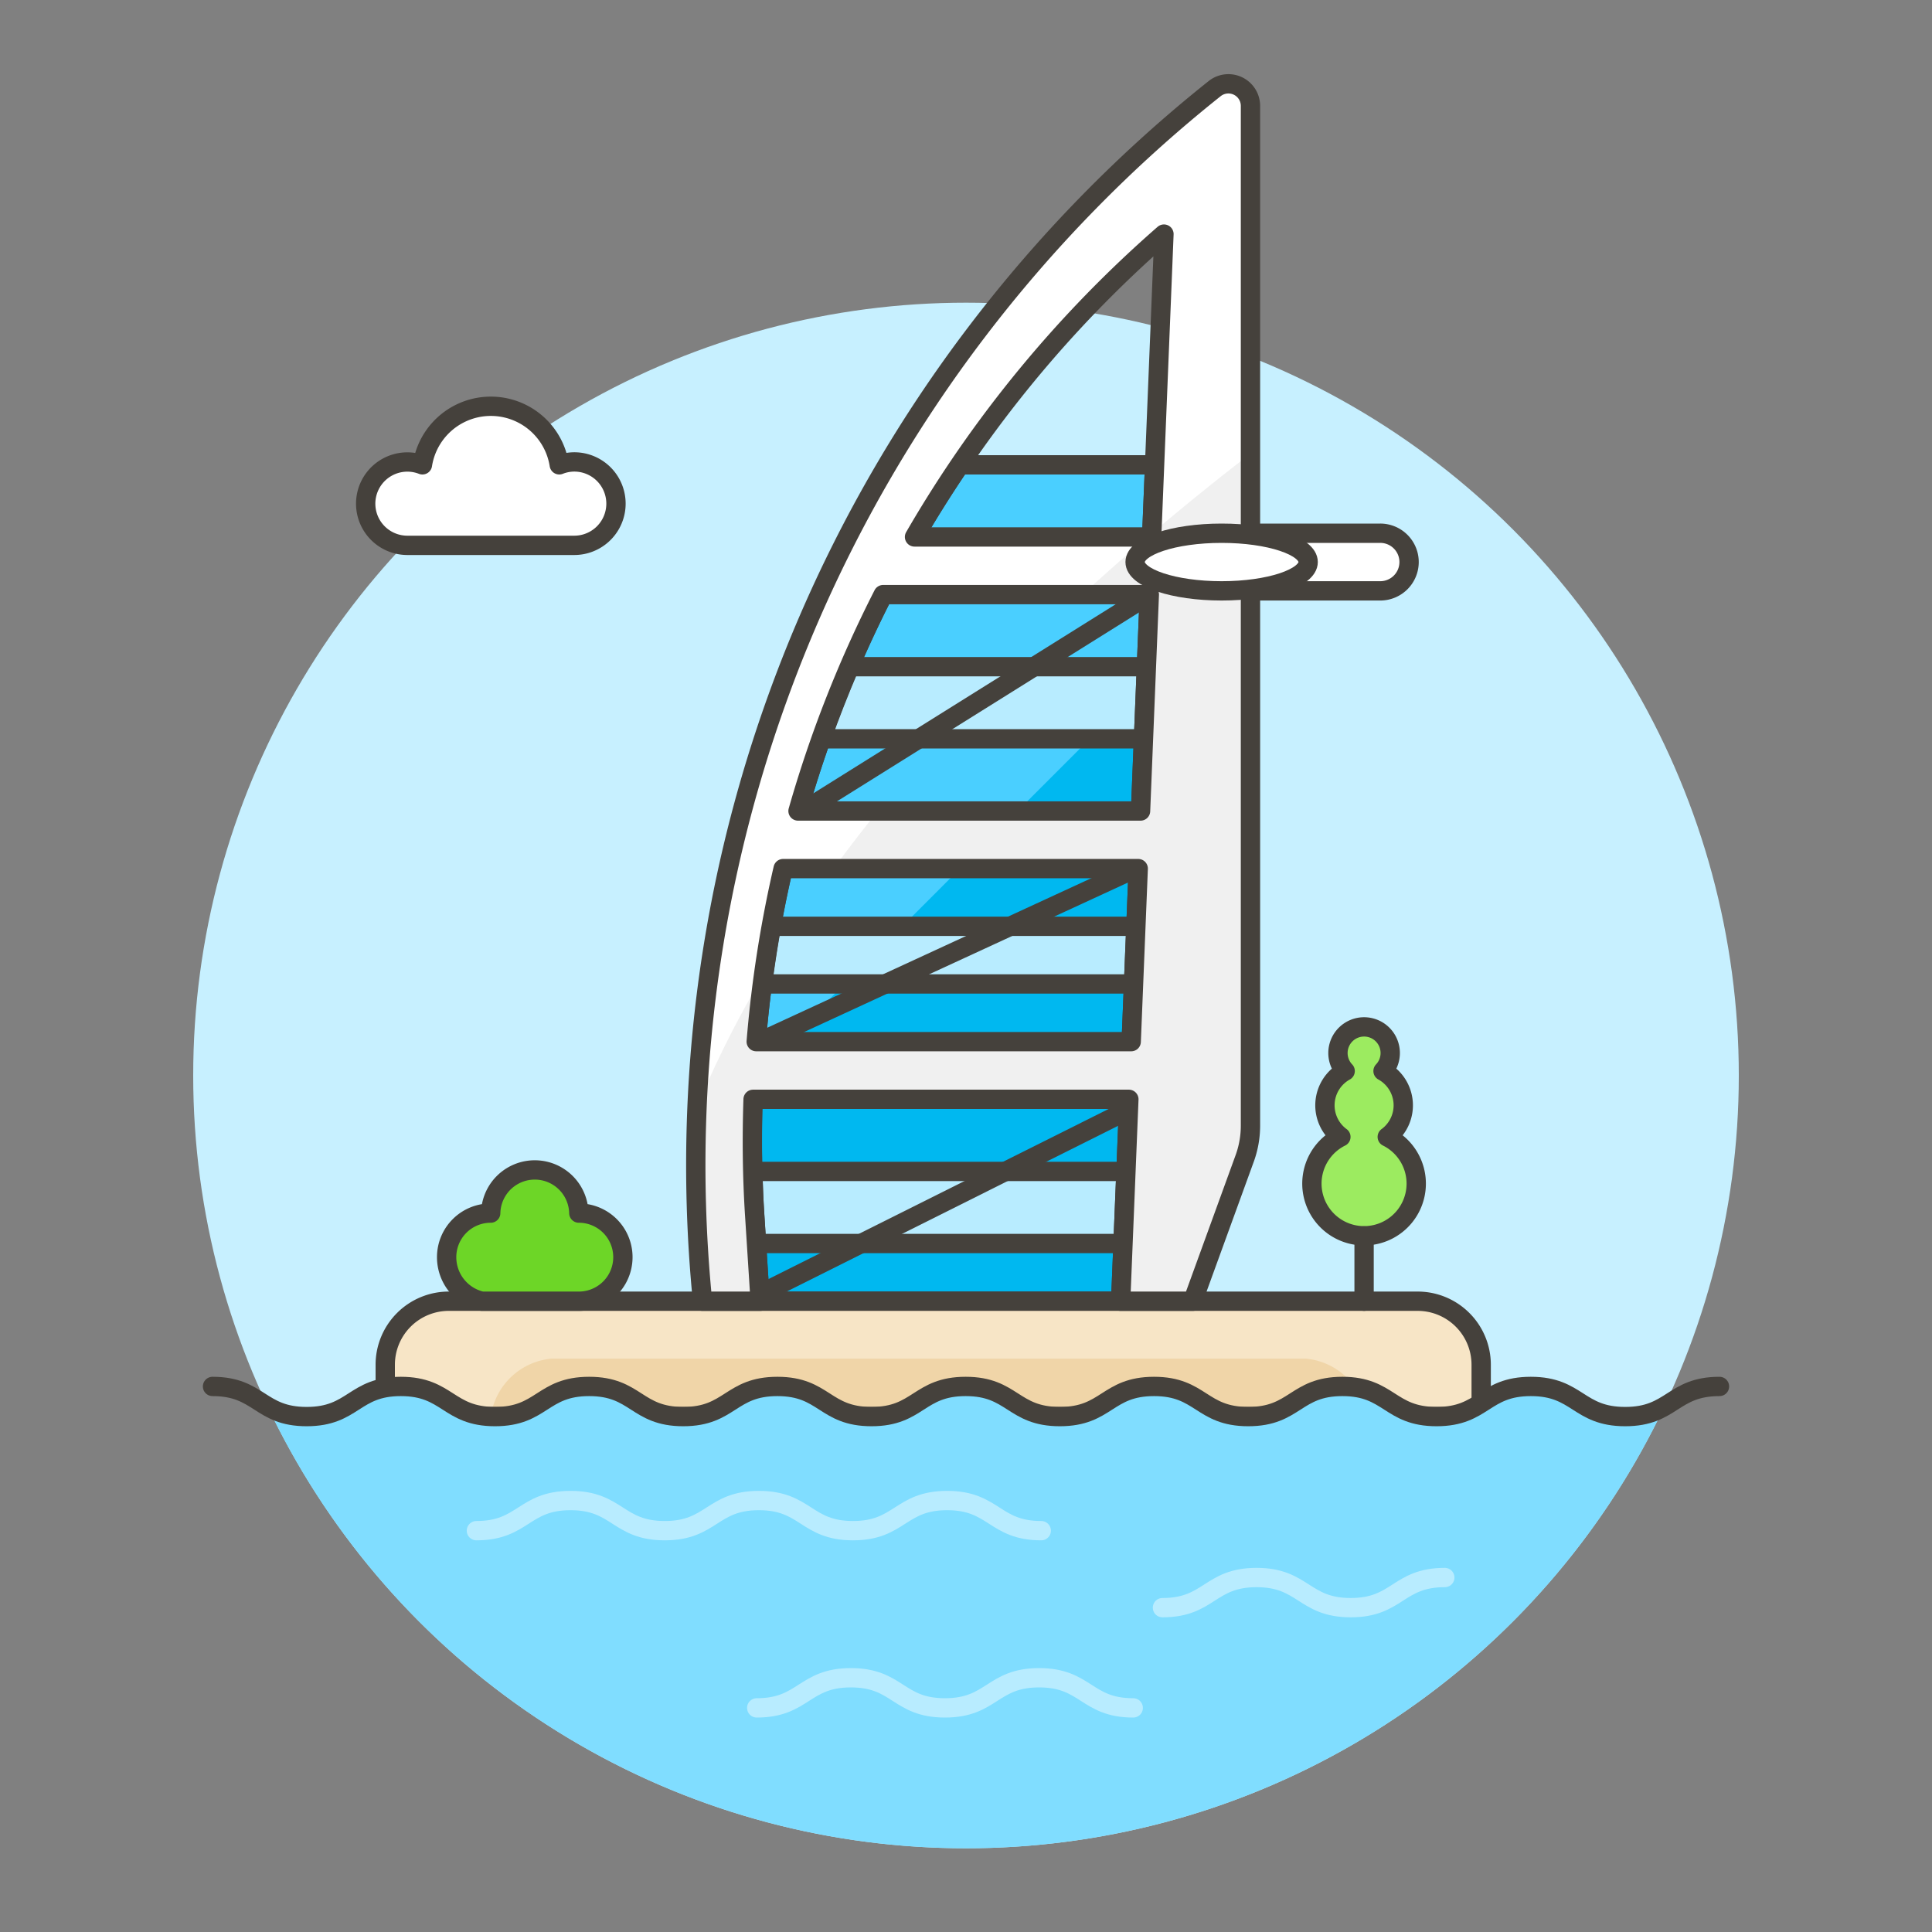 <svg xmlns="http://www.w3.org/2000/svg" viewBox="0 0 100 100"><rect x="0" y="0" width="100" height="100" fill="#808080" stroke="none"/><g class="nc-icon-wrapper"><defs/><circle class="a" cx="50" cy="55.667" r="40" style="" fill="#c7f0ff"/><path class="b" d="M49.687 24.06a62.069 62.069 0 0 0-10.625 38.832l.285 4.459h18.659l1.756-43.291z" style="" fill="#00b8f0"/><path class="c" d="M59.3 35.346l.458-11.286H49.687a62.126 62.126 0 0 0-10.652 31.555z" style="" fill="#4acfff"/><path class="d" d="M49.687 24.06a62.069 62.069 0 0 0-10.625 38.832l.285 4.459h18.659l1.756-43.291z" fill="none" stroke="#45413c" stroke-linecap="round" stroke-linejoin="round"/><path class="e" d="M42.514 38.241h16.673l.151-3.732H43.977q-.79 1.842-1.463 3.732z" stroke="#45413c" stroke-linecap="round" stroke-linejoin="round" fill="#b8ecff"/><path class="e" d="M39.471 50.93h19.2l.121-2.986H39.931a60.92 60.92 0 0 0-.46 2.986z" stroke="#45413c" stroke-linecap="round" stroke-linejoin="round" fill="#b8ecff"/><path class="e" d="M58.279 60.633H38.965c.021.752.049 1.5.1 2.259l.094 1.473h18.968z" stroke="#45413c" stroke-linecap="round" stroke-linejoin="round" fill="#b8ecff"/><path class="d" d="M59.489 30.777L41.586 41.973" fill="none" stroke="#45413c" stroke-linecap="round" stroke-linejoin="round"/><path class="d" d="M58.753 44.959l-19.406 8.956" fill="none" stroke="#45413c" stroke-linecap="round" stroke-linejoin="round"/><path class="d" d="M58.006 57.647L38.6 67.351" fill="none" stroke="#45413c" stroke-linecap="round" stroke-linejoin="round"/><path class="f" d="M76.666 73.322H19.94V70.64a3.289 3.289 0 0 1 3.29-3.289h50.147a3.289 3.289 0 0 1 3.289 3.289z" style="" fill="#f7e5c6"/><path class="g" d="M28.557 70.322a3.492 3.492 0 0 0-3.153 3H70.73a3.492 3.492 0 0 0-3.153-3z" style="" fill="#f0d5a8"/><path class="d" d="M76.666 73.322H19.94V70.64a3.289 3.289 0 0 1 3.29-3.289h50.147a3.289 3.289 0 0 1 3.289 3.289z" fill="none" stroke="#45413c" stroke-linecap="round" stroke-linejoin="round"/><path class="h" d="M71.441 30.583h-8.21V27.6h8.21a1.492 1.492 0 0 1 1.493 1.492 1.492 1.492 0 0 1-1.493 1.491z" stroke="#45413c" stroke-linecap="round" stroke-linejoin="round" fill="#fff"/><path class="i" d="M36.318 66.882l.043.469h2.986l-.285-4.459c-.128-2.005-.148-4-.082-5.991h19.45l-.424 10.45h3.732l2.686-7.388a4.954 4.954 0 0 0 .3-1.7V5.485a1.142 1.142 0 0 0-1.842-.907 71.241 71.241 0 0 0-26.564 62.304zm9.4-36.105h13.771l-.454 11.2H41.306a62.154 62.154 0 0 1 4.407-11.2zm-6.576 23.138a62.291 62.291 0 0 1 1.392-8.956h18.38l-.363 8.956zM59.61 27.792H47.336a62.04 62.04 0 0 1 12.91-15.675z" style="" fill="#f0f0f0"/><path class="j" d="M60.245 12.117l-.628 15.494a138.93 138.93 0 0 1 5.107-4.128v-18a1.146 1.146 0 0 0-1.871-.883 71.241 71.241 0 0 0-26.77 52.68 54.134 54.134 0 0 1 3.452-6.848c.255-1.842.582-3.67 1-5.473h2.614q1.114-1.526 2.294-2.986h-4.137a62.084 62.084 0 0 1 4.408-11.2H56.03a130.055 130.055 0 0 1 3.379-2.986H47.336a62.07 62.07 0 0 1 12.909-15.67z" style="" fill="#fff"/><path class="d" d="M36.318 66.882l.043.469h2.986l-.285-4.459c-.128-2.005-.148-4-.082-5.991h19.45l-.424 10.45h3.732l2.686-7.388a4.954 4.954 0 0 0 .3-1.7V5.485a1.142 1.142 0 0 0-1.842-.907 71.241 71.241 0 0 0-26.564 62.304zm9.4-36.105h13.771l-.454 11.2H41.306a62.154 62.154 0 0 1 4.407-11.2zm-6.576 23.138a62.291 62.291 0 0 1 1.392-8.956h18.38l-.363 8.956zM59.61 27.792H47.336a62.04 62.04 0 0 1 12.91-15.675z" fill="none" stroke="#45413c" stroke-linecap="round" stroke-linejoin="round"/><path class="h" d="M67.71 29.09c0 .825-2.006 1.493-4.479 1.493s-4.478-.668-4.478-1.493 2.005-1.49 4.478-1.49 4.479.666 4.479 1.49z" stroke="#45413c" stroke-linecap="round" stroke-linejoin="round" fill="#fff"/><path class="k" d="M29.724 23.909a2.153 2.153 0 0 0-.777.15 3.584 3.584 0 0 0-7.082 0 2.157 2.157 0 1 0-.777 4.168h8.636a2.159 2.159 0 0 0 0-4.318z" stroke="#45413c" stroke-linejoin="round" fill="#fff"/><path class="l" d="M24.943 67.351h5.017a2.281 2.281 0 0 0 0-4.562 2.281 2.281 0 0 0-4.561 0 2.281 2.281 0 0 0-2.281 2.281 2.334 2.334 0 0 0 1.825 2.281z" stroke="#45413c" stroke-linecap="round" stroke-linejoin="round" fill="#6dd627"/><path class="m" d="M71.806 58.845a2.027 2.027 0 0 0-.22-3.408 1.353 1.353 0 1 0-1.961 0 2.028 2.028 0 0 0-.221 3.408 2.7 2.7 0 1 0 2.4 0z" stroke="#45413c" stroke-linejoin="round" fill="#9ceb60"/><path class="d" d="M70.605 63.971v3.38" fill="none" stroke="#45413c" stroke-linecap="round" stroke-linejoin="round"/><path class="n" d="M79.235 71.762c-2.439 0-2.439 1.56-4.879 1.56s-2.437-1.56-4.874-1.56-2.437 1.56-4.874 1.56-2.438-1.56-4.876-1.56-2.437 1.56-4.875 1.56-2.438-1.56-4.875-1.56-2.437 1.56-4.873 1.56-2.436-1.56-4.871-1.56-2.437 1.56-4.874 1.56-2.435-1.56-4.869-1.56-2.437 1.56-4.874 1.56-2.437-1.56-4.875-1.56-2.437 1.56-4.874 1.56a3.724 3.724 0 0 1-2.024-.526 40.008 40.008 0 0 0 72.306-.005 3.739 3.739 0 0 1-2.036.531c-2.442 0-2.442-1.56-4.883-1.56z" style="" fill="#80ddff"/><path class="d" d="M11 71.762c2.436 0 2.436 1.56 4.872 1.56s2.437-1.56 4.874-1.56 2.438 1.56 4.875 1.56 2.437-1.56 4.874-1.56 2.435 1.56 4.869 1.56 2.437-1.56 4.874-1.56 2.435 1.56 4.871 1.56 2.436-1.56 4.873-1.56 2.437 1.56 4.875 1.56 2.438-1.56 4.876-1.56 2.437 1.56 4.875 1.56 2.437-1.56 4.874-1.56 2.437 1.56 4.874 1.56 2.44-1.56 4.879-1.56 2.442 1.56 4.883 1.56 2.441-1.56 4.882-1.56" fill="none" stroke="#45413c" stroke-linecap="round" stroke-linejoin="round"/><path class="o" d="M24.658 79.227c2.437 0 2.437-1.56 4.874-1.56s2.438 1.56 4.875 1.56 2.437-1.56 4.874-1.56 2.435 1.56 4.869 1.56 2.437-1.56 4.874-1.56 2.435 1.56 4.871 1.56" fill="none" stroke-linecap="round" stroke-linejoin="round" stroke="#b8ecff"/><path class="o" d="M39.168 88.4c2.437 0 2.437-1.56 4.874-1.56s2.435 1.56 4.87 1.56 2.436-1.56 4.873-1.56 2.436 1.56 4.871 1.56" fill="none" stroke-linecap="round" stroke-linejoin="round" stroke="#b8ecff"/><path class="o" d="M74.783 81.652c-2.434 0-2.434 1.56-4.869 1.56s-2.437-1.56-4.874-1.56-2.435 1.56-4.871 1.56" fill="none" stroke-linecap="round" stroke-linejoin="round" stroke="#b8ecff"/></g></svg>